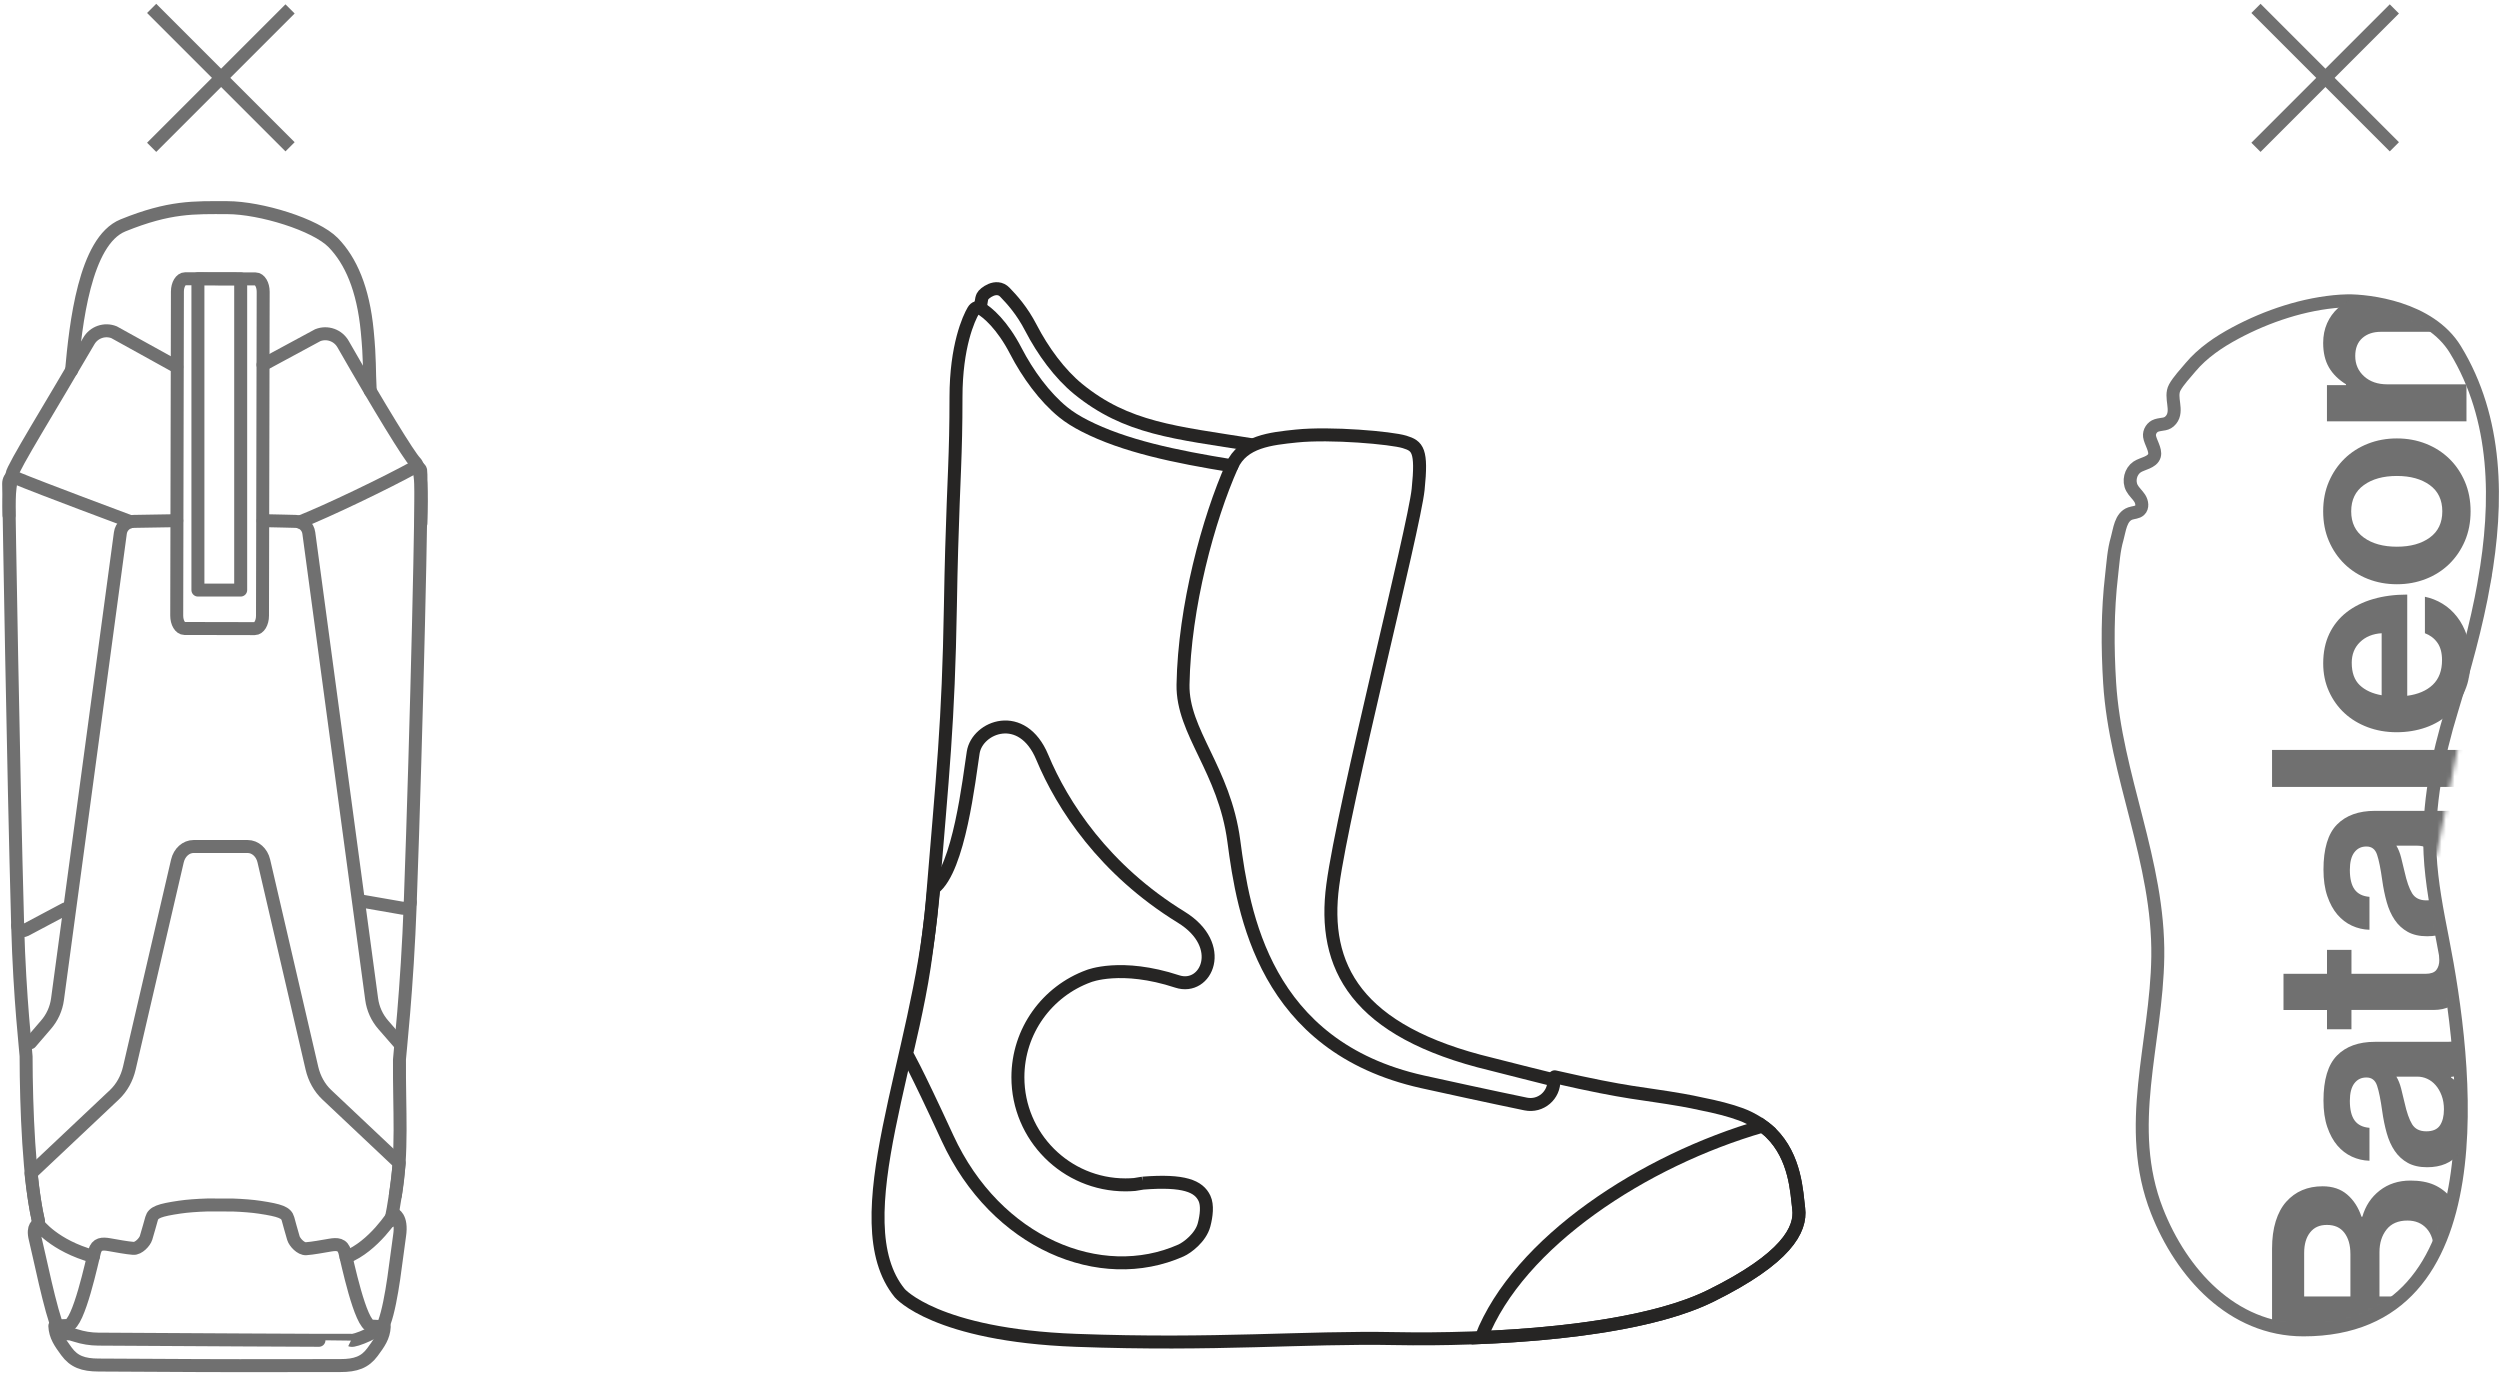 <svg xmlns="http://www.w3.org/2000/svg" fill="none" viewBox="0 0 578 318" height="318" width="578">
<path stroke-miterlimit="10" stroke-width="3" stroke="#262524" d="M344.795 246.036C313.462 238.516 305.629 223.47 308.135 204.661C310.641 185.858 326.932 122.227 327.873 113.141C328.813 104.049 327.77 103.108 324.742 102.173C321.714 101.232 307.613 99.982 299.677 100.814C293.839 101.428 287.343 102.048 284.832 107.698C279.401 119.905 273.83 140.253 273.514 158.278C273.324 169.29 283.071 177.87 285.267 194.482C287.457 211.094 292.301 241.963 328.857 250.109C333.222 251.082 344.773 253.605 352.747 255.247C356.21 255.96 359.412 253.219 359.249 249.69C358.004 249.407 346.083 246.346 344.8 246.036H344.795Z"></path>
<path stroke-miterlimit="10" stroke-width="3" stroke="#262524" d="M289.743 102.875C271.571 99.977 260.493 99.079 249.279 89.944C245.017 86.469 241.13 81.168 238.347 75.79C236.287 71.804 233.977 69.27 232.33 67.568C230.324 65.496 227.454 67.894 227.187 68.476C226.78 69.352 226.97 69.868 226.508 71.396"></path>
<path stroke-linejoin="round" stroke-linecap="round" stroke-width="3" stroke="#262524" d="M284.826 107.699C271.65 105.567 259.947 103.131 250.798 98.46C248.885 97.482 247.189 96.427 245.781 95.279C241.519 91.805 237.632 86.503 234.849 81.125C231.735 75.106 228.283 72.153 226.592 71.234C226.081 70.957 225.472 71.071 225.038 71.8C223.978 73.589 221.026 80.022 221.026 91.832C221.026 105.312 220.488 110.739 220.031 126.829C219.922 130.591 219.819 134.936 219.732 140.107C219.254 167.475 217.998 178.339 215.498 208.763C212.622 243.775 194.33 282.263 208.04 298.994C208.04 298.994 216.302 308.673 248.754 309.886C281.206 311.093 301.563 309.081 322.529 309.484C343.495 309.886 377.964 308.276 395.5 299.603C413.036 290.936 416.466 284.28 415.857 279.441C415.39 275.716 415.167 267.581 409.394 261.91L409.383 261.845C407.714 260.311 405.208 258.647 402.556 257.658C399.957 256.695 396.805 255.901 393.342 255.216C391.961 254.906 390.483 254.607 388.966 254.341C379.415 252.671 376.757 252.922 359.444 248.957"></path>
<path stroke-miterlimit="10" stroke-width="3" stroke="#262524" d="M415.865 279.44C415.397 275.715 415.174 267.581 409.402 261.909C409.402 261.909 408.206 260.838 407.51 260.338L407.494 260.354C380.059 268.266 351.075 287.162 342.438 309.249C361.311 308.455 382.831 305.873 395.508 299.608C413.044 290.941 416.474 284.285 415.865 279.446V279.44Z"></path>
<path stroke-miterlimit="10" stroke-width="3" stroke="#262524" d="M264.218 273.54C273.802 272.784 277.161 274.269 278.477 277.064C279.221 278.64 278.928 281.109 278.384 283.17C277.596 286.166 274.454 288.483 273.041 289.113C254.477 297.373 230.277 287.471 219.063 263.132C211.344 246.384 209.594 243.628 209.594 243.628C209.594 243.628 212.377 232.296 213.676 223.568C214.975 214.841 215.905 205.369 215.905 205.369C221.765 200.899 224.075 179.92 225.004 173.977C225.934 168.034 236.333 163.945 240.975 175.092C245.617 186.234 255.271 201.095 273.095 212.051C283.728 218.587 278.928 229.131 272.166 226.912C259.169 222.638 251.7 225.683 251.7 225.683C242.154 229.158 235.338 238.315 235.338 249.065C235.338 262.806 246.47 273.942 260.207 273.942C260.919 273.942 261.626 273.91 262.321 273.855L264.224 273.54H264.218Z"></path>
<path stroke-linejoin="round" stroke-linecap="round" stroke-width="3" stroke="#707070" d="M91.406 276.378C93.129 266.21 92.281 256.933 92.358 244.954C92.358 244.15 94.135 228.843 94.858 208.609"></path>
<path stroke-linejoin="round" stroke-linecap="round" stroke-width="3" stroke="#707070" d="M4.082 213.975C4.55 231.081 6.034 243.365 6.034 244.235C6.061 256.219 6.697 272.864 8.893 282.423"></path>
<path stroke-linejoin="round" stroke-linecap="round" stroke-width="3" stroke="#707070" d="M16.543 85.653C17.494 75.207 19.544 55.714 28.437 52.108C39.254 47.72 44.847 47.992 52.561 48.008C60.274 48.025 73.005 51.94 77.044 56.1C81.083 60.254 83.964 66.741 84.909 76.594C85.567 83.451 85.312 85.137 85.594 90.357"></path>
<path stroke-linejoin="round" stroke-linecap="round" stroke-width="3" stroke="#707070" d="M40.87 84.837L26.367 76.811C24.188 75.952 21.714 76.816 20.535 78.839C11.729 93.967 2.912 108.132 2.759 109.709C2.683 110.519 1.939 113.586 2.091 119.143"></path>
<path stroke-linejoin="round" stroke-linecap="round" stroke-width="3" stroke="#707070" d="M97.31 121.007C97.522 113.601 97.501 108.338 95.94 106.772C94.587 105.412 87.776 94.336 79.312 79.551C78.144 77.507 75.648 76.631 73.463 77.496L60.809 84.331"></path>
<path stroke-linejoin="round" stroke-linecap="round" stroke-width="3" stroke="#707070" d="M60.689 142.363C60.689 144.005 59.885 145.337 58.901 145.337L42.637 145.305C41.653 145.305 40.854 143.967 40.859 142.325L41.017 67.422C41.017 65.779 41.822 64.447 42.805 64.447L59.069 64.48C60.053 64.48 60.852 65.817 60.847 67.46L60.689 142.363Z"></path>
<path stroke-linejoin="round" stroke-linecap="round" stroke-width="3" stroke="#707070" d="M55.646 136.423V64.473L45.758 64.451V136.423H55.646Z"></path>
<path stroke-linejoin="round" stroke-linecap="round" stroke-width="3" stroke="#707070" d="M30.201 120.628C28.108 119.828 10.659 113.369 3.115 110.275C2.435 109.997 1.989 111.09 2 111.83C2.114 119.578 3.06 176.907 4.082 213.975C4.109 214.883 5.082 215.454 5.887 215.025L15.09 210.136"></path>
<path stroke-linejoin="round" stroke-linecap="round" stroke-width="3" stroke="#707070" d="M83.895 208.38L93.147 209.99C94.017 210.142 94.821 209.495 94.854 208.609C96.311 168.577 97.659 110.791 97.262 108.752C97.169 108.279 96.398 107.719 96.115 107.877C89.407 111.602 75.595 118.214 69.289 120.699"></path>
<path stroke-linejoin="round" stroke-linecap="round" stroke-width="3" stroke="#707070" d="M90.327 282.262C91.126 278.868 91.784 274.121 92.3 268.896L75.552 253.1C73.878 251.523 72.671 249.364 72.112 246.944L60.995 199.05C60.539 197.081 59 195.711 57.244 195.711H44.769C43.013 195.711 41.48 197.081 41.019 199.05L29.902 246.944C29.342 249.364 28.136 251.517 26.461 253.1L7.164 271.299C7.637 275.568 8.213 279.396 8.887 282.262"></path>
<path stroke-linejoin="round" stroke-linecap="round" stroke-width="3" stroke="#707070" d="M60.848 120.373C65.011 120.438 65.919 120.504 68.409 120.547C69.925 120.574 71.208 121.732 71.399 123.239L85.929 231.012C86.228 233.231 87.163 235.292 88.636 236.972L92.463 241.365"></path>
<path stroke-linejoin="round" stroke-linecap="round" stroke-width="3" stroke="#707070" d="M7.066 241.067L10.589 236.972C12.062 235.292 12.997 233.231 13.296 231.013L27.826 123.245C28.016 121.733 29.304 120.575 30.821 120.547C33.311 120.504 36.681 120.444 40.861 120.379"></path>
<path stroke-linejoin="round" stroke-linecap="round" stroke-width="3" stroke="#707070" d="M21.596 290.494C12.491 288.009 8.838 283.034 8.838 283.034C8.838 283.034 7.376 283.436 8.153 286.465C8.936 289.494 11.714 303.447 13.611 307.59C13.611 307.59 14.845 308.4 16.079 308.406C16.318 308.406 16.889 308.569 17.525 308.77C19.21 309.314 20.96 309.597 22.727 309.607C34.849 309.678 81.168 309.955 81.173 309.879C81.82 310.195 88.147 307.726 88.849 305.801C90.68 300.793 91.692 290.173 92.376 285.731C93.061 281.288 91.045 280.674 91.045 280.674C91.045 280.674 86.419 288.178 80.026 290.668"></path>
<path stroke-linejoin="round" stroke-linecap="round" stroke-width="3" stroke="#707070" d="M53.689 278.595C56.152 278.682 58.369 278.862 60.06 279.117C64.8 279.835 66.181 280.346 66.578 281.782C66.828 282.684 67.339 284.593 67.833 286.246C68.127 287.219 69.567 288.791 70.769 288.704C72.312 288.59 74.541 288.176 76.324 287.872C77.922 287.6 79.216 287.622 79.721 289.471C80.227 291.319 83.304 306.414 85.864 306.594C87.457 306.702 88.837 306.724 88.837 306.724C88.718 309.046 87.609 310.579 86.114 312.602C84.391 314.935 82.265 315.729 78.651 315.718C76.911 315.718 66.681 315.74 55.467 315.74L46.003 315.718C34.789 315.669 24.564 315.598 22.819 315.598C19.21 315.593 17.084 314.788 15.372 312.45C13.888 310.422 12.784 308.883 12.676 306.561C12.676 306.561 14.056 306.55 15.649 306.447C18.215 306.284 21.357 291.194 21.868 289.351C22.379 287.508 23.672 287.486 25.271 287.769C27.054 288.078 29.282 288.503 30.826 288.622C32.027 288.715 33.479 287.149 33.772 286.181C34.272 284.533 34.794 282.625 35.05 281.722C35.452 280.292 36.833 279.781 41.578 279.085C43.274 278.835 45.486 278.666 47.954 278.59L53.684 278.601L53.689 278.595Z"></path>
<line stroke-width="3" stroke="#707070" y2="33.939" x2="67.061" y1="1.939" x1="35.061"></line>
<line stroke-width="3" stroke="#707070" y2="34.061" x2="35.061" y1="2.061" x1="67.061"></line>
<path stroke-miterlimit="10" stroke-width="3" stroke="#707070" d="M574.352 134.516C577.608 115.98 577.462 96.817 567.672 80.798C561.725 71.065 547.488 69.504 542.786 69.548C542.248 69.548 541.71 69.58 541.172 69.613C532.79 70.173 524.152 73.06 516.787 77.014C512.982 79.053 509.258 81.565 506.459 84.898C505.312 86.263 503.627 88.074 502.806 89.58C501.556 91.875 503.697 94.914 501.947 97.062C500.952 98.28 499.968 97.932 498.593 98.356C497.555 98.672 496.826 99.803 496.973 100.885C497.153 102.195 498.473 104.011 498.109 105.333C497.658 106.948 495.277 107.16 494.098 107.959C492.581 108.987 492.037 111.211 492.902 112.826C493.375 113.707 494.179 114.365 494.717 115.213C495.25 116.061 495.435 117.301 494.696 117.975C494.125 118.497 493.255 118.465 492.521 118.72C490.26 119.509 490.048 122.586 489.493 124.506C488.673 127.317 488.537 130.117 488.2 133.016C487.238 141.27 487.232 149.606 487.749 157.893C489.086 179.366 499.191 199.186 498.881 221.219C498.598 241.333 491.048 260.495 498.707 279.989C504.344 294.328 516.096 307.465 532.562 307.465C578.239 307.465 570.292 245.471 564.736 217.195C563.453 210.659 562.16 204.096 561.834 197.441C561.274 186.109 563.557 174.891 566.867 164.102C569.705 154.859 572.553 144.783 574.358 134.516H574.352Z"></path>
<mask height="239" width="90" y="69" x="487" maskUnits="userSpaceOnUse" style="mask-type:luminance" id="mask0_5272_3521">
<path stroke-width="3" stroke="white" fill="white" d="M572.656 135.501L572.875 134.257C576.107 115.858 575.9 97.138 566.392 81.58L566.392 81.58C563.68 77.141 559.016 74.478 554.295 72.932C549.587 71.39 545.019 71.027 542.8 71.048L542.786 71.048V71.048C542.303 71.048 541.811 71.077 541.267 71.11C533.143 71.654 524.714 74.461 517.496 78.335L517.495 78.336C513.768 80.333 510.232 82.738 507.607 85.863L507.607 85.863C507.343 86.177 507.08 86.482 506.814 86.79C506.442 87.22 506.064 87.657 505.669 88.139C505.013 88.936 504.462 89.675 504.123 90.298C503.779 90.929 503.87 91.695 504.053 93.195C504.207 94.454 504.434 96.384 503.11 98.01L503.109 98.011C502.358 98.93 501.541 99.296 500.732 99.472C500.473 99.529 500.186 99.57 499.959 99.603C499.896 99.613 499.836 99.621 499.784 99.629C499.511 99.671 499.275 99.716 499.035 99.79L499.029 99.791C498.695 99.893 498.412 100.33 498.459 100.682C498.48 100.834 498.546 101.063 498.679 101.411C498.764 101.634 498.83 101.793 498.903 101.968C498.97 102.13 499.043 102.306 499.141 102.557C499.431 103.296 499.887 104.528 499.555 105.731L499.554 105.736C499.132 107.247 497.834 107.946 496.985 108.323C496.676 108.46 496.327 108.594 496.033 108.708C495.916 108.753 495.807 108.795 495.713 108.832C495.326 108.986 495.088 109.1 494.939 109.201C494.062 109.795 493.721 111.176 494.224 112.117C494.374 112.397 494.593 112.671 494.922 113.053C494.953 113.089 494.985 113.126 495.018 113.165C495.306 113.497 495.678 113.927 495.984 114.409L495.988 114.415C496.375 115.032 496.65 115.804 496.682 116.598C496.715 117.401 496.494 118.364 495.708 119.082C495.13 119.611 494.456 119.804 494.011 119.908C493.771 119.964 493.605 119.997 493.473 120.023C493.291 120.058 493.175 120.081 493.015 120.136C492.518 120.31 492.123 120.754 491.776 121.704C491.606 122.168 491.474 122.683 491.343 123.244C491.316 123.361 491.288 123.483 491.26 123.608C491.16 124.043 491.053 124.51 490.935 124.922L490.933 124.926C490.334 126.979 490.128 128.992 489.902 131.203C489.837 131.846 489.769 132.506 489.69 133.189L489.69 133.189C488.741 141.331 488.733 149.573 489.246 157.799L489.246 157.799C489.846 167.433 492.239 176.735 494.679 186.222C494.915 187.138 495.151 188.055 495.386 188.975C498.04 199.367 500.539 210.004 500.381 221.24C500.288 227.889 499.399 234.524 498.533 240.995C498.08 244.377 497.633 247.714 497.309 250.985C496.352 260.634 496.402 270.019 500.103 279.44C505.64 293.524 516.996 305.965 532.562 305.965C543.601 305.965 551.245 302.239 556.522 296.337C561.847 290.382 564.889 282.066 566.38 272.698C569.364 253.945 566.038 231.602 563.264 217.485L563.264 217.484L563.233 217.325C561.964 210.859 560.665 204.242 560.335 197.514M572.656 135.501C570.861 145.245 568.15 154.812 565.433 163.662L565.433 163.662C562.097 174.534 559.764 185.939 560.335 197.514M572.656 135.501C572.733 135.087 572.807 134.673 572.88 134.258C572.88 134.257 572.88 134.257 572.88 134.257L574.352 134.515M572.656 135.501L572.566 136.016H574.087C572.275 145.763 569.566 155.309 566.867 164.102C563.557 174.891 561.274 186.109 561.834 197.441M560.335 197.514L561.834 197.441M560.335 197.514C560.335 197.514 560.335 197.514 560.335 197.515L561.834 197.441M561.834 197.441L574.352 134.515M574.352 134.515V133.016H574.358H574.608L574.352 134.515Z"></path>
</mask>
<g mask="url(#mask0_5272_3521)">
<path fill="#707070" d="M525.297 308.863V288.733C525.297 286.302 525.58 284.176 526.15 282.349C526.716 280.527 527.526 279.027 528.569 277.852C530.706 275.459 533.516 274.269 536.995 274.269C539.3 274.269 541.197 274.91 542.681 276.188C544.17 277.466 545.268 279.173 545.98 281.316H546.171C546.883 278.798 548.225 276.775 550.193 275.247C552.161 273.719 554.531 272.947 557.298 272.947C559.434 272.947 561.25 273.274 562.739 273.926C564.228 274.579 565.533 275.568 566.669 276.911C567.8 278.211 568.68 279.826 569.311 281.751C569.941 283.681 570.257 285.84 570.257 288.232V308.863H525.297ZM543.409 289.869C543.409 287.857 542.947 286.242 542.023 285.024C541.104 283.806 539.762 283.203 538 283.203C536.239 283.203 535.027 283.779 534.103 284.932C533.184 286.085 532.722 287.667 532.722 289.679V299.738H543.415V289.864L543.409 289.869ZM562.712 299.738V289.233C562.712 287.009 562.157 285.28 561.043 284.045C559.934 282.811 558.455 282.191 556.607 282.191C554.471 282.191 552.857 282.882 551.769 284.268C550.677 285.65 550.133 287.395 550.133 289.488V299.738H562.712Z"></path>
<path fill="#707070" d="M570.259 247.978C569.922 248.228 569.422 248.44 568.748 248.609C568.079 248.778 567.384 248.903 566.677 248.984V249.109C567.307 249.528 567.884 250.001 568.405 250.523C568.933 251.05 569.384 251.676 569.759 252.41C570.134 253.144 570.439 254.014 570.667 255.02C570.901 256.026 571.015 257.222 571.015 258.603C571.015 261.915 570.178 264.623 568.498 266.722C566.824 268.821 564.372 269.865 561.143 269.865C559.387 269.865 557.898 269.528 556.68 268.859C555.468 268.184 554.457 267.265 553.663 266.091C552.864 264.916 552.25 263.546 551.81 261.975C551.37 260.403 551.022 258.712 550.772 256.912C550.397 254.231 550 252.258 549.576 251.002C549.157 249.74 548.342 249.115 547.124 249.115C545.907 249.115 545.015 249.566 544.325 250.469C543.634 251.371 543.286 252.725 543.286 254.525C543.286 256.537 543.656 258.049 544.39 259.055C545.124 260.061 546.265 260.626 547.82 260.751V268.364C546.396 268.326 545.042 268.01 543.759 267.418C542.482 266.83 541.362 265.971 540.395 264.84C539.433 263.709 538.655 262.285 538.068 260.561C537.481 258.843 537.188 256.809 537.188 254.46C537.188 249.637 538.226 246.168 540.302 244.047C542.379 241.932 545.303 240.871 549.076 240.871H565.486C567.916 240.871 569.406 240.491 569.949 239.74H570.265V247.978H570.259ZM565.041 256.532C565.041 255.319 564.861 254.237 564.508 253.291C564.149 252.345 563.693 251.551 563.122 250.898C562.557 250.246 561.91 249.756 561.176 249.419C560.442 249.082 559.676 248.919 558.877 248.919H554.039C554.501 249.675 554.865 250.588 555.137 251.654C555.408 252.725 555.675 253.802 555.925 254.895C556.425 257.157 557.012 258.837 557.681 259.93C558.355 261.018 559.442 261.561 560.953 261.561C562.464 261.561 563.519 261.099 564.127 260.18C564.731 259.256 565.035 258.043 565.035 256.532H565.041Z"></path>
<path fill="#707070" d="M538.002 237.979V233.509H527.945V225.146H538.002V219.61H543.66V225.146H560.761C561.979 225.146 562.816 224.852 563.278 224.265C563.74 223.678 563.969 222.9 563.969 221.938V220.301C563.969 220.007 563.947 219.714 563.909 219.42H570.193C570.236 219.839 570.258 220.301 570.258 220.801C570.301 221.263 570.323 221.829 570.323 222.503V224.765C570.323 225.815 570.203 226.853 569.975 227.881C569.741 228.909 569.334 229.838 568.747 230.676C568.16 231.519 567.366 232.198 566.355 232.72C565.349 233.242 564.094 233.503 562.582 233.503H543.655V237.973H537.996L538.002 237.979Z"></path>
<path fill="#707070" d="M570.259 194.576C569.922 194.826 569.422 195.038 568.748 195.207C568.079 195.375 567.384 195.5 566.677 195.582V195.707C567.307 196.126 567.884 196.599 568.405 197.121C568.933 197.648 569.384 198.273 569.759 199.008C570.134 199.742 570.439 200.612 570.667 201.618C570.901 202.624 571.015 203.82 571.015 205.201C571.015 208.512 570.178 211.22 568.498 213.319C566.824 215.418 564.372 216.462 561.143 216.462C559.387 216.462 557.898 216.125 556.68 215.456C555.468 214.782 554.457 213.863 553.663 212.689C552.864 211.514 552.25 210.144 551.81 208.572C551.37 207.001 551.022 205.31 550.772 203.51C550.397 200.829 550 198.855 549.576 197.599C549.157 196.338 548.342 195.712 547.124 195.712C545.907 195.712 545.015 196.164 544.325 197.066C543.634 197.969 543.286 199.323 543.286 201.123C543.286 203.135 543.656 204.646 544.39 205.652C545.124 206.658 546.265 207.224 547.82 207.349V214.962C546.396 214.923 545.042 214.608 543.759 214.015C542.482 213.428 541.362 212.569 540.395 211.438C539.433 210.307 538.655 208.882 538.068 207.159C537.481 205.435 537.188 203.407 537.188 201.058C537.188 196.234 538.226 192.765 540.302 190.644C542.379 188.529 545.303 187.469 549.076 187.469H565.486C567.916 187.469 569.406 187.088 569.949 186.338H570.265V194.576H570.259ZM565.041 203.135C565.041 201.922 564.861 200.84 564.508 199.894C564.149 198.948 563.693 198.154 563.122 197.501C562.557 196.849 561.91 196.359 561.176 196.022C560.442 195.685 559.676 195.522 558.877 195.522H554.039C554.501 196.278 554.865 197.191 555.137 198.257C555.408 199.328 555.675 200.405 555.925 201.498C556.425 203.76 557.012 205.44 557.681 206.533C558.355 207.621 559.442 208.164 560.953 208.164C562.464 208.164 563.519 207.702 564.127 206.783C564.731 205.859 565.035 204.646 565.035 203.135H565.041Z"></path>
<path fill="#707070" d="M525.297 181.938V173.385H570.257V181.938H525.297Z"></path>
<path fill="#707070" d="M571.202 152.565C571.202 155.246 570.762 157.628 569.881 159.699C569.001 161.776 567.794 163.527 566.267 164.952C564.739 166.377 562.923 167.459 560.831 168.193C558.732 168.927 556.493 169.291 554.101 169.291C551.709 169.291 549.481 168.905 547.404 168.128C545.333 167.35 543.539 166.262 542.028 164.86C540.517 163.457 539.321 161.776 538.446 159.83C537.565 157.878 537.125 155.73 537.125 153.381C537.125 150.782 537.598 148.498 538.538 146.524C539.484 144.555 540.81 142.897 542.528 141.554C544.246 140.216 546.29 139.194 548.66 138.503C551.024 137.813 553.661 137.465 556.553 137.465V160.863C559.069 160.526 561.037 159.678 562.461 158.318C563.886 156.953 564.598 155.056 564.598 152.625C564.598 150.95 564.244 149.607 563.532 148.601C562.82 147.595 561.853 146.861 560.64 146.399V137.971C562.065 138.264 563.418 138.797 564.696 139.575C565.978 140.352 567.098 141.358 568.06 142.598C569.023 143.832 569.789 145.29 570.354 146.97C570.92 148.645 571.202 150.515 571.202 152.565ZM543.724 153.256C543.724 155.518 544.344 157.241 545.578 158.416C546.812 159.591 548.502 160.363 550.638 160.743V146.404C548.589 146.529 546.92 147.209 545.638 148.449C544.36 149.683 543.719 151.293 543.719 153.261L543.724 153.256Z"></path>
<path fill="#707070" d="M571.2 118.22C571.2 120.738 570.76 123.021 569.879 125.077C568.998 127.132 567.792 128.905 566.264 130.395C564.737 131.885 562.932 133.037 560.856 133.853C558.784 134.669 556.55 135.077 554.159 135.077C551.767 135.077 549.538 134.669 547.462 133.853C545.385 133.037 543.586 131.879 542.053 130.395C540.525 128.905 539.319 127.132 538.438 125.077C537.557 123.021 537.117 120.738 537.117 118.22C537.117 115.702 537.557 113.418 538.438 111.363C539.319 109.308 540.525 107.54 542.053 106.045C543.586 104.555 545.385 103.402 547.462 102.587C549.533 101.771 551.767 101.363 554.159 101.363C556.55 101.363 558.779 101.771 560.856 102.587C562.927 103.402 564.731 104.561 566.264 106.045C567.797 107.535 568.998 109.308 569.879 111.363C570.76 113.418 571.2 115.702 571.2 118.22ZM564.661 118.22C564.661 115.577 563.698 113.56 561.769 112.152C559.839 110.749 557.3 110.042 554.159 110.042C551.017 110.042 548.467 110.743 546.521 112.152C544.57 113.554 543.597 115.577 543.597 118.22C543.597 120.863 544.57 122.885 546.521 124.288C548.467 125.697 551.017 126.398 554.159 126.398C557.3 126.398 559.839 125.697 561.769 124.288C563.698 122.885 564.661 120.863 564.661 118.22Z"></path>
<path fill="#707070" d="M542.401 89.043V88.852C540.64 87.765 539.319 86.449 538.438 84.921C537.557 83.393 537.117 81.517 537.117 79.293C537.117 77.613 537.422 76.096 538.025 74.731C538.634 73.371 539.471 72.208 540.542 71.24C541.607 70.277 542.879 69.522 544.341 68.978C545.809 68.434 547.424 68.162 549.185 68.162H570.249V76.716H550.446C548.685 76.716 547.26 77.199 546.168 78.162C545.075 79.13 544.532 80.511 544.532 82.316C544.532 84.203 545.211 85.769 546.576 87.004C547.94 88.243 549.728 88.858 551.952 88.858H570.249V97.411H537.992V89.048H542.395L542.401 89.043Z"></path>
</g>
<line stroke-width="3" stroke="#707070" y2="33.939" x2="553.576" y1="1.939" x1="521.576"></line>
<line stroke-width="3" stroke="#707070" y2="34.061" x2="521.576" y1="2.061" x1="553.576"></line>
</svg>
